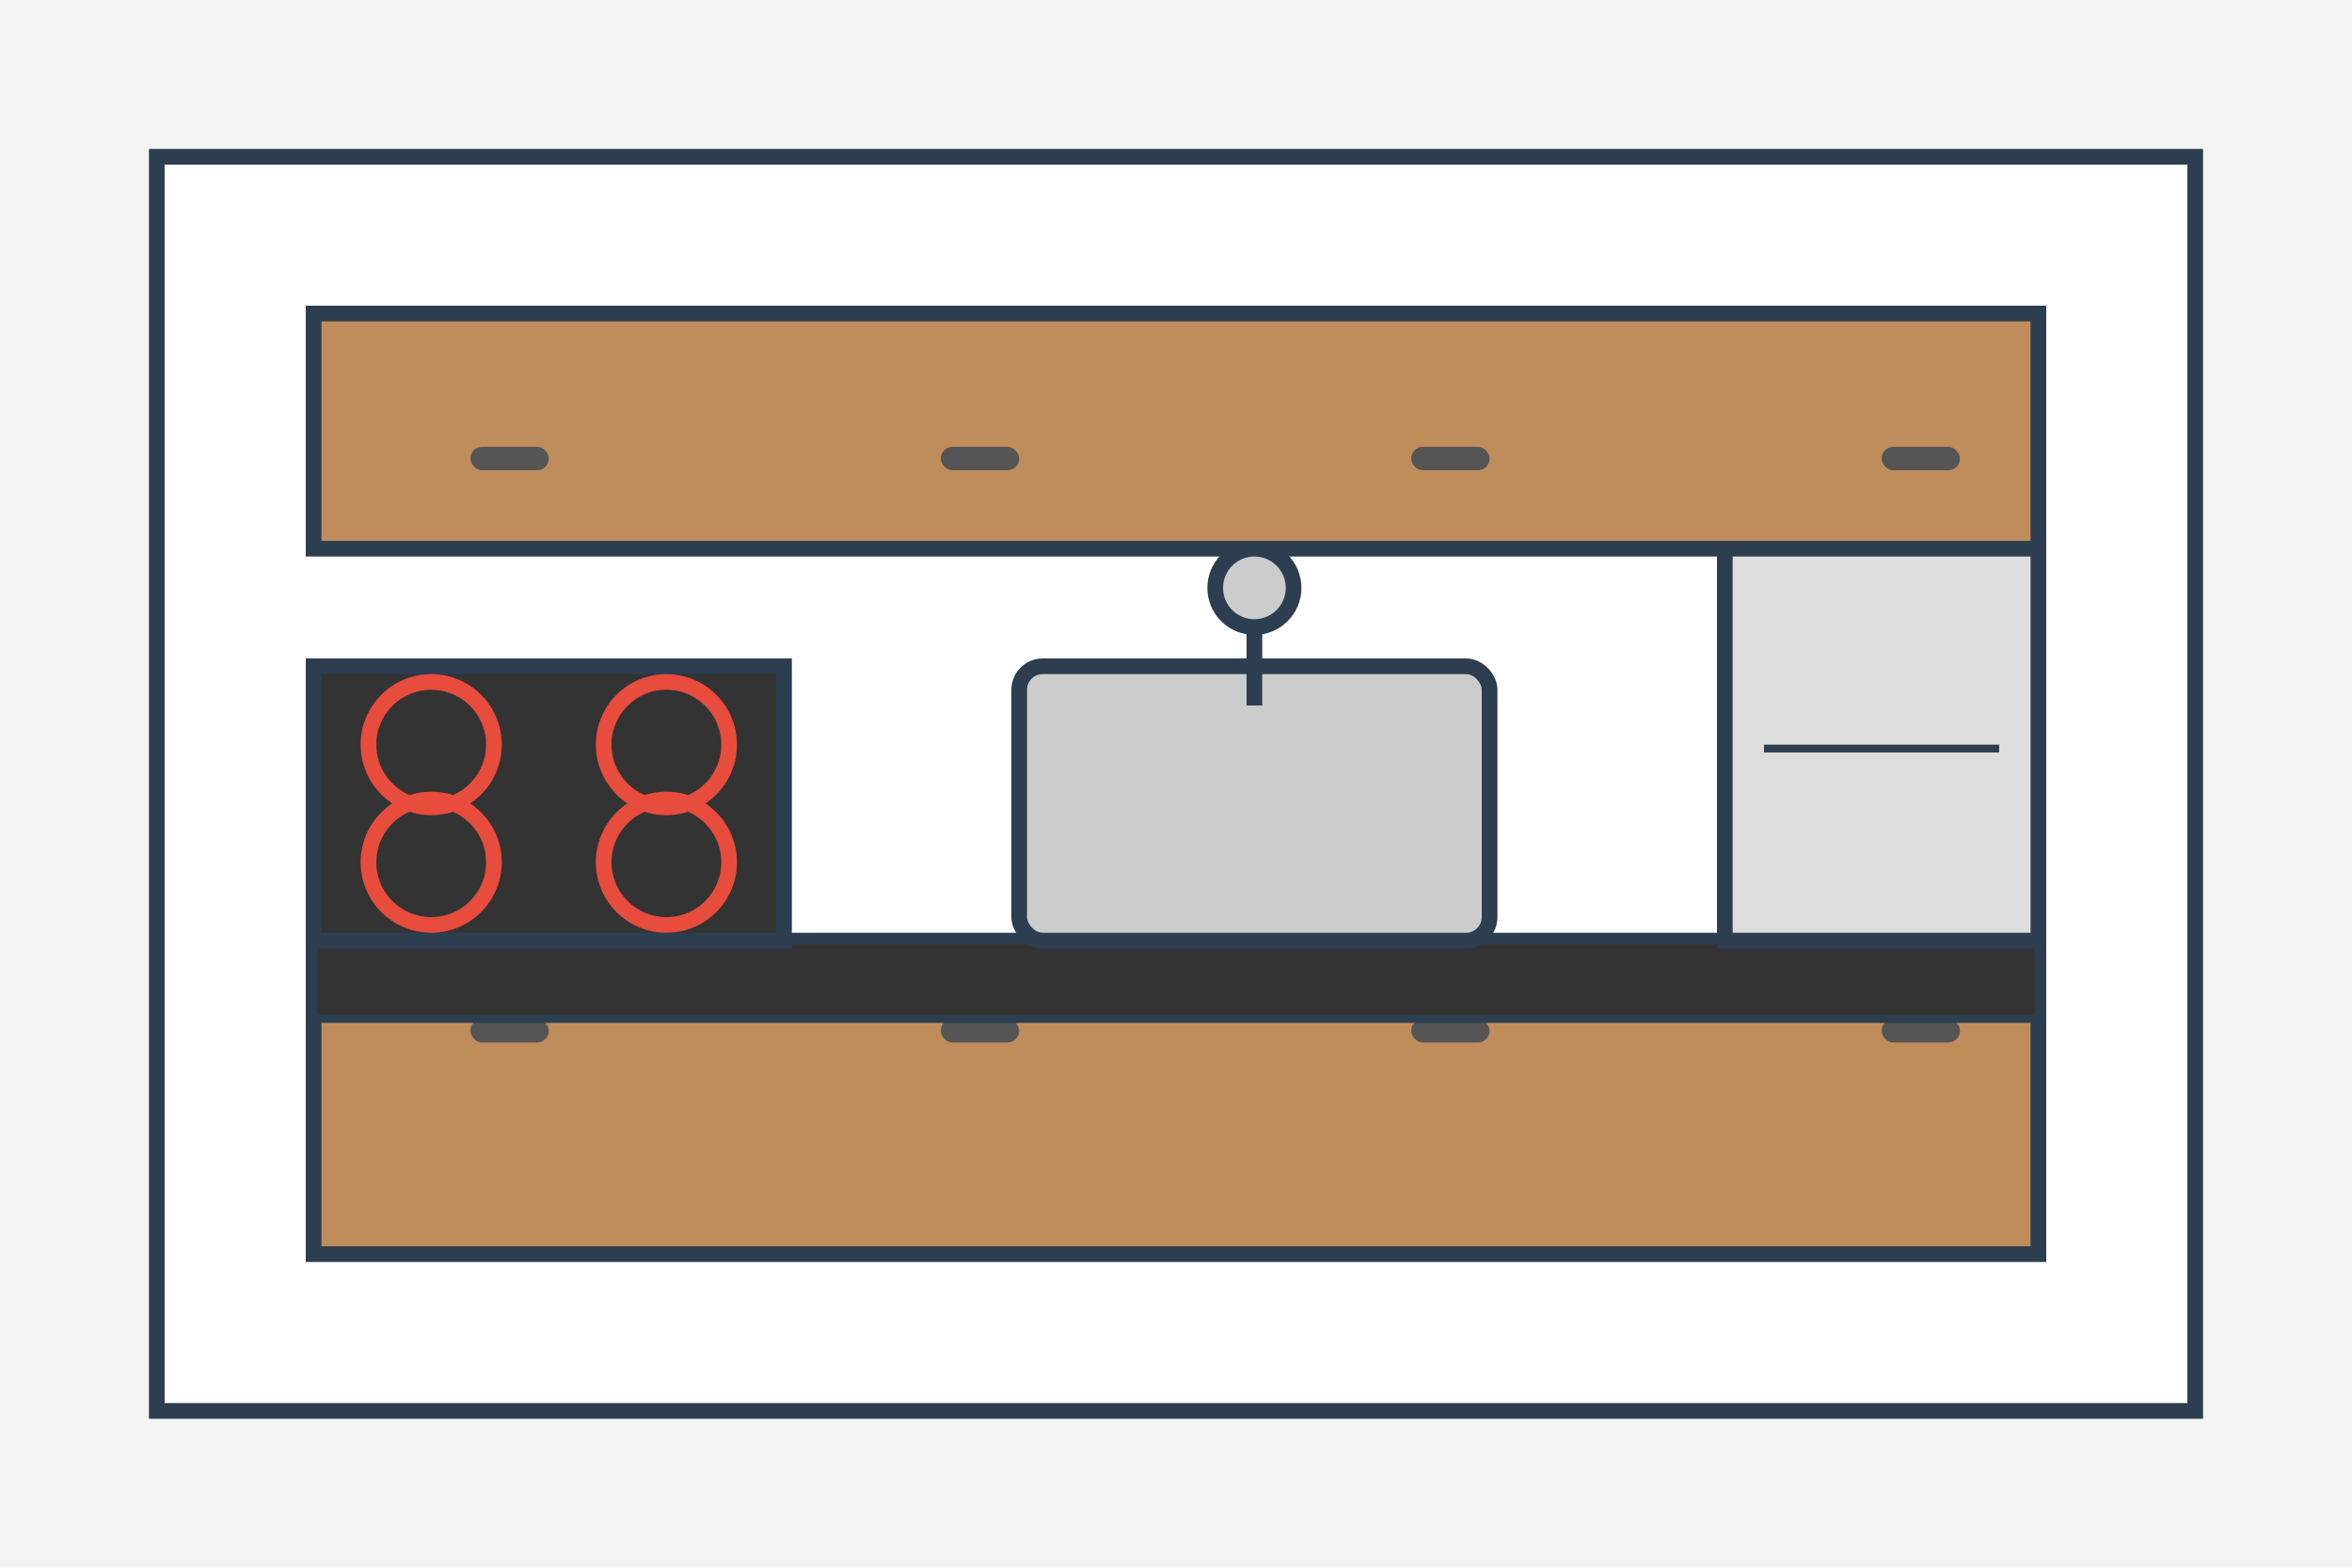 <svg width="300" height="200" viewBox="0 0 300 200" fill="none" xmlns="http://www.w3.org/2000/svg">
  <!-- Kitchen Renovation Article Image -->
  
  <!-- Background -->
  <rect width="300" height="200" fill="#f4f4f4"/>
  
  <!-- Kitchen outline -->
  <rect x="20" y="20" width="260" height="160" fill="#fff" stroke="#2c3e50" stroke-width="2"/>
  
  <!-- Kitchen cabinets -->
  <rect x="40" y="120" width="220" height="40" fill="#BF8D5C" stroke="#2c3e50" stroke-width="2"/>
  
  <!-- Cabinet handles -->
  <rect x="60" y="130" width="10" height="3" rx="1.5" fill="#555"/>
  <rect x="120" y="130" width="10" height="3" rx="1.5" fill="#555"/>
  <rect x="180" y="130" width="10" height="3" rx="1.5" fill="#555"/>
  <rect x="240" y="130" width="10" height="3" rx="1.5" fill="#555"/>
  
  <!-- Kitchen countertop -->
  <rect x="40" y="120" width="220" height="10" fill="#333" stroke="#2c3e50" stroke-width="1"/>
  
  <!-- Upper cabinets -->
  <rect x="40" y="40" width="220" height="30" fill="#BF8D5C" stroke="#2c3e50" stroke-width="2"/>
  
  <!-- Upper cabinet handles -->
  <rect x="60" y="57" width="10" height="3" rx="1.5" fill="#555"/>
  <rect x="120" y="57" width="10" height="3" rx="1.5" fill="#555"/>
  <rect x="180" y="57" width="10" height="3" rx="1.5" fill="#555"/>
  <rect x="240" y="57" width="10" height="3" rx="1.5" fill="#555"/>
  
  <!-- Kitchen sink -->
  <rect x="130" y="85" width="60" height="35" rx="3" fill="#ccc" stroke="#2c3e50" stroke-width="2"/>
  <circle cx="160" cy="75" r="5" fill="#ccc" stroke="#2c3e50" stroke-width="2"/>
  <path d="M160 80v10" stroke="#2c3e50" stroke-width="2"/>
  
  <!-- Stove -->
  <rect x="40" y="85" width="60" height="35" fill="#333" stroke="#2c3e50" stroke-width="2"/>
  <circle cx="55" cy="95" r="8" fill="none" stroke="#e74c3c" stroke-width="2"/>
  <circle cx="85" cy="95" r="8" fill="none" stroke="#e74c3c" stroke-width="2"/>
  <circle cx="55" cy="110" r="8" fill="none" stroke="#e74c3c" stroke-width="2"/>
  <circle cx="85" cy="110" r="8" fill="none" stroke="#e74c3c" stroke-width="2"/>
  
  <!-- Refrigerator -->
  <rect x="220" y="70" width="40" height="50" fill="#ddd" stroke="#2c3e50" stroke-width="2"/>
  <rect x="225" y="95" width="30" height="1" fill="#2c3e50"/>
</svg>
